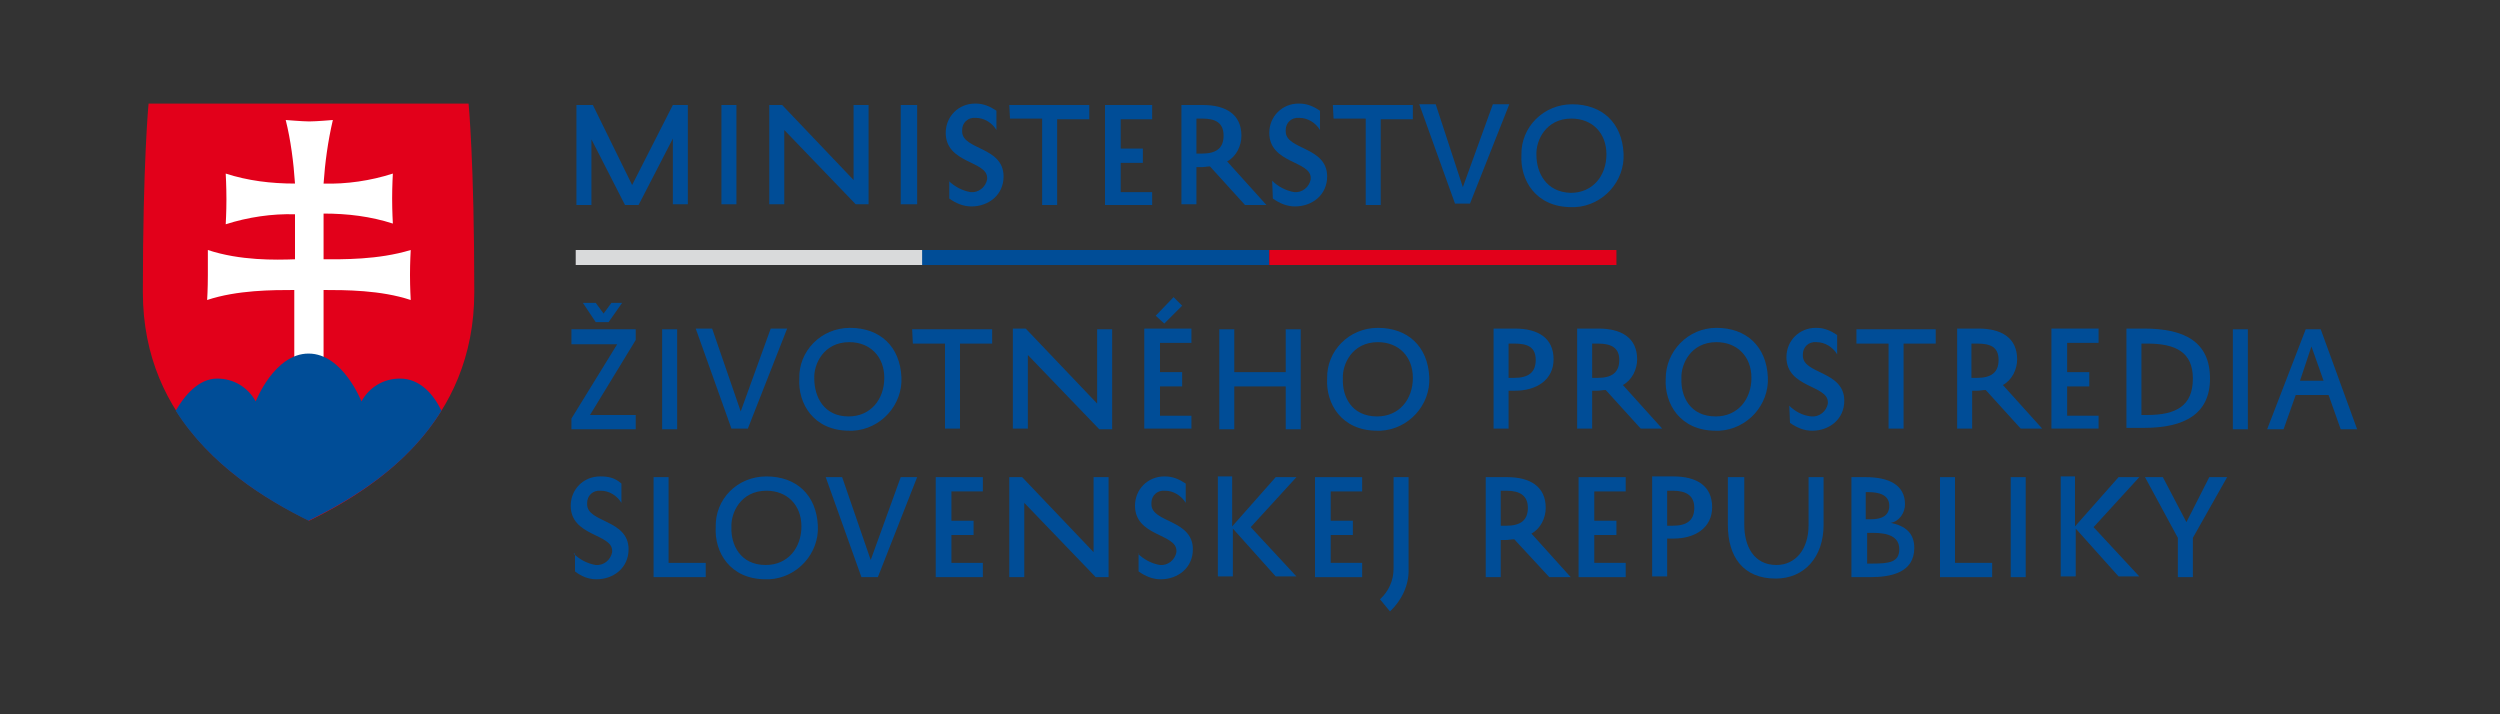 <svg xmlns="http://www.w3.org/2000/svg" width="350" height="100">
<rect width="100%" height="100%" fill="#333333" stroke="none"/>
<style type="text/css">
	.st0{fill:#004D97;}
	.st1{fill:#D9DADB;}
	.st2{fill:#E2001A;}
	.st3{fill:#FFFFFF;}
</style>
<g>
	<g id="text">
		<path class="st0" d="M94.2,28.7v-9.3l-4.8,9.3h-1.9l-4.7-9.2v9.2h-2.1V14.7H83l5.5,11.2l5.7-11.2h2.1v13.9H94.2z"/>
		<path class="st0" d="M103.1,14.7v13.9H101V14.7H103.1z"/>
		<path class="st0" d="M121.6,14.7v13.9h-1.8l-10-10.4v10.4h-2.1V14.7h1.8l10,10.5V14.7H121.6z"/>
		<path class="st0" d="M128.4,14.7v13.9h-2.3V14.7H128.4z"/>
		<path class="st0" d="M132.8,25.3c0.8,0.8,1.9,1.4,3.1,1.6c1.1,0.1,2.1-0.7,2.3-1.8c0-0.1,0-0.1,0-0.2c0-2.4-5.8-2-5.8-6.3
			c0-2.3,1.8-4.1,4.1-4.1c0,0,0,0,0.1,0c1.1,0,2,0.4,2.9,1v2.7c-0.6-1-1.7-1.7-2.9-1.7c-1.1-0.1-1.9,0.7-1.9,1.7c0,0.1,0,0.1,0,0.2
			c0,2.6,5.8,2.1,5.8,6.3c0,2.6-2.1,4.2-4.5,4.2c-1.1,0-2.1-0.4-3.1-1.1V25.3z"/>
		<path class="st0" d="M141.3,14.7h11.2v2h-4.5v12h-2.1V16.6h-4.5L141.3,14.7z"/>
		<path class="st0" d="M161.3,28.7h-6.6V14.7h6.6v2h-4.4v4.1h3.1v2h-3.1v4.1h4.4V28.7z"/>
		<path class="st0" d="M169.4,23.3c-0.4,0-0.8,0.1-1.2,0.1h-0.7v5.2h-2.1V14.7h3c3.2,0,5.4,1.3,5.4,4.3c0,1.4-0.7,2.9-2,3.6l5.5,6.1
			h-3L169.4,23.3z M167.5,21.5h0.8c1.9,0,3-0.7,3-2.5s-1.1-2.4-3-2.4h-0.8V21.5z"/>
		<path class="st0" d="M178.1,25.3c0.8,0.8,1.9,1.4,3.1,1.6c1.1,0.1,2.1-0.7,2.3-1.8c0-0.1,0-0.1,0-0.2c0-2.4-5.8-2-5.8-6.3
			c0-2.3,1.8-4.1,4.1-4.1c0,0,0,0,0.1,0c1.1,0,2,0.4,2.9,1v2.7c-0.6-1-1.7-1.7-2.9-1.7c-1.1-0.1-1.9,0.7-1.9,1.7c0,0.1,0,0.1,0,0.2
			c0,2.6,5.8,2.1,5.8,6.3c0,2.6-2.1,4.2-4.5,4.2c-1.1,0-2.1-0.4-3.1-1.1L178.1,25.3z"/>
		<path class="st0" d="M186.6,14.7h11.2v2h-4.5v12h-2.1V16.6h-4.5L186.6,14.7z"/>
		<path class="st0" d="M204.8,26.2l4.2-11.6h2.3l-5.5,13.9h-2.1l-5-13.9h2.3L204.8,26.2z"/>
		<path class="st0" d="M220.1,14.6c4.2,0,7,2.6,7.2,6.9c0.2,3.9-2.9,7.3-6.8,7.5c-0.1,0-0.2,0-0.5,0c-5,0-7.2-3.8-7-7.3
			C212.9,17.8,216.1,14.6,220.1,14.6L220.1,14.6z M219.9,27c3.1,0,5-2.4,5-5.4s-2-5-4.9-5c-3.6,0-5,3.1-4.9,5.1
			C215.1,24.1,216.4,26.9,219.9,27L219.9,27z"/>
		<path class="st0" d="M79.9,46.1H89v1.5l-6.4,10.5H89v2H80v-1.5l6.4-10.4H80v-2.1H79.9z M87.1,42.4l-1.9,2.7h-1.8l-1.8-2.7h1.8
			l1.1,1.5l1.1-1.5H87.1z"/>
		<path class="st0" d="M94.8,46.1v14h-2.1v-14H94.8z"/>
		<path class="st0" d="M103.7,57.6l4.2-11.6h2.3l-5.5,14h-2.3l-5-14h2.3L103.7,57.6z"/>
		<path class="st0" d="M119,45.9c4.2,0,7,2.6,7.2,6.9c0.2,3.9-2.9,7.3-6.8,7.5c-0.1,0-0.2,0-0.5,0c-5,0-7.2-3.8-7-7.3
			C111.8,49.2,114.9,45.9,119,45.9C118.8,45.9,118.8,45.9,119,45.9z M118.8,58.3c3.1,0,5-2.4,5-5.4s-2-5-4.9-5c-3.6,0-5,3.1-4.9,5.1
			C114,55.5,115.3,58.3,118.8,58.3z"/>
		<path class="st0" d="M127.7,46.1h11.2v2h-4.5V60h-2.1V48.1h-4.5L127.7,46.1z"/>
		<path class="st0" d="M155.7,46.1v14h-1.8l-10-10.4V60h-2.1v-14h1.8l10,10.5V46.1H155.7z"/>
		<path class="st0" d="M166.8,60h-6.6v-14h6.6v2h-4.4v4.1h3.1v2h-3.1v4.1h4.4V60z M163,45.3l-1.2-1.1l2.5-2.6l1.2,1.2L163,45.3z"/>
		<path class="st0" d="M180,46.1h2.1v14H180v-6h-7.2v6h-2.1v-14h2.1v6h7.2V46.1z"/>
		<path class="st0" d="M192.9,45.9c4.2,0,7,2.6,7.2,6.9c0.2,3.9-2.9,7.3-6.8,7.5c-0.1,0-0.2,0-0.5,0c-5,0-7.2-3.8-7-7.3
			C185.7,49.2,188.8,45.9,192.9,45.9C192.8,45.9,192.9,45.9,192.9,45.9z M192.8,58.3c3.1,0,5-2.4,5-5.4s-2-5-4.9-5
			c-3.6,0-5,3.1-4.9,5.1C187.9,55.5,189.2,58.3,192.8,58.3z"/>
		<path class="st0" d="M211.2,54.8V60h-2.1v-14h3c3.2,0,5.4,1.3,5.4,4.3c0,2.9-2.4,4.4-5.4,4.4H211.2z M211.2,52.9h0.8
			c1.9,0,3-0.7,3-2.5c0-1.8-1.1-2.3-3-2.3h-0.8V52.9z"/>
		<path class="st0" d="M224.8,54.6c-0.4,0-0.8,0.1-1.2,0.1h-0.7V60h-2.1v-14h3c3.2,0,5.4,1.3,5.4,4.3c0,1.4-0.7,2.9-2,3.6l5.5,6.1
			h-3L224.8,54.6z M222.9,52.9h0.8c1.9,0,3-0.7,3-2.5c0-1.7-1.1-2.3-3-2.3h-0.8V52.9z"/>
		<path class="st0" d="M240.3,45.9c4.2,0,7,2.6,7.2,6.9c0.2,3.9-2.9,7.3-6.8,7.5c-0.1,0-0.2,0-0.5,0c-5,0-7.2-3.8-7-7.3
			C233.2,49.2,236.3,45.9,240.3,45.9C240.2,45.9,240.2,45.9,240.3,45.9z M240.2,58.3c3.1,0,5-2.4,5-5.4s-2-5-4.9-5
			c-3.6,0-5,3.1-4.9,5.1C235.3,55.5,236.6,58.3,240.2,58.3L240.2,58.3z"/>
		<path class="st0" d="M250.5,56.8c0.8,0.8,1.9,1.4,3.1,1.5c1.1,0.1,2.1-0.7,2.3-1.8c0-0.1,0-0.1,0-0.2c0-2.4-5.8-2-5.8-6.3
			c0-2.3,1.8-4.1,4.1-4.1c0,0,0,0,0.1,0c1.1,0,2,0.4,2.9,1v2.7c-0.6-1-1.7-1.7-2.9-1.7c-1.1-0.1-1.9,0.7-1.9,1.7c0,0.1,0,0.1,0,0.2
			c0,2.6,5.8,2.1,5.8,6.3c0,2.6-2.1,4.2-4.5,4.2c-1.1,0-2.1-0.4-3.1-1.1L250.5,56.8z"/>
		<path class="st0" d="M259.8,46.1H271v2h-4.5V60h-2.1V48.1h-4.5V46.1z"/>
		<path class="st0" d="M278,54.6c-0.4,0-0.8,0.1-1.2,0.1h-0.7V60H274v-14h3c3.2,0,5.4,1.3,5.4,4.3c0,1.4-0.7,2.9-2,3.6l5.5,6.1h-3
			L278,54.6z M276,52.9h0.8c1.9,0,3-0.7,3-2.5c0-1.8-1.1-2.3-3-2.3H276V52.9z"/>
		<path class="st0" d="M293.8,60h-6.6v-14h6.6v2h-4.4v4.1h3.1v2h-3.1v4.1h4.4V60z"/>
		<path class="st0" d="M297.7,60v-14h2.5c5.7,0,9.2,1.9,9.2,7c0,4.9-3.5,6.9-9.2,6.9H297.7z M299.8,58.1h0.8c4.1,0,6.4-1.3,6.4-5.1
			c0-3.7-2.4-4.9-6.4-4.9h-0.8V58.1z"/>
		<path class="st0" d="M314.7,46.1v14h-2.1v-14H314.7z"/>
		<path class="st0" d="M324.9,46.1l5.1,14h-2.3l-1.7-4.8h-4.6l-1.7,4.8h-2.3l5.4-14H324.9z M322,53.3h3.3l-1.7-4.8L322,53.3z"/>
		<path class="st0" d="M80.3,77.5c0.8,0.8,1.9,1.4,3.1,1.6c1.1,0.1,2.1-0.7,2.3-1.8c0-0.1,0-0.1,0-0.2c0-2.4-5.8-2-5.8-6.3
			c0-2.3,1.8-4.1,4.1-4.1c0,0,0,0,0.1,0c1.1,0,2,0.2,2.9,1v2.7c-0.6-1-1.7-1.7-2.9-1.7c-1.1-0.1-1.9,0.7-1.9,1.7c0,0.1,0,0.1,0,0.2
			c0,2.6,5.8,2.1,5.8,6.3c0,2.6-2.1,4.2-4.5,4.2c-1.1,0-2.1-0.4-3-1.1v-2.5H80.3z"/>
		<path class="st0" d="M98.9,80.8h-7.4V66.8h2.1v12h5.2V80.8z"/>
		<path class="st0" d="M107.3,66.7c4.2,0,7,2.6,7.2,6.9c0.2,3.9-2.9,7.3-6.8,7.5c-0.1,0-0.2,0-0.5,0c-5,0-7.2-3.8-7-7.3
			C100.1,69.9,103.2,66.7,107.3,66.7L107.3,66.7z M107.2,79.1c3.1,0,5-2.4,5-5.4c0-3-2-5-4.9-5c-3.6,0-5,3.1-4.9,5.1
			C102.3,76.2,103.6,79.1,107.2,79.1z"/>
		<path class="st0" d="M121.9,78.4l4.2-11.6h2.3l-5.5,14h-2.3l-5-14h2.3L121.9,78.4z"/>
		<path class="st0" d="M137.6,80.8H131V66.8h6.6v2h-4.4v4.1h3.1v2h-3.1v3.9h4.4V80.8z"/>
		<path class="st0" d="M155.2,66.8v14h-1.8l-10-10.4v10.4h-2.1v-14h1.8l10,10.5V66.8H155.2z"/>
		<path class="st0" d="M159.3,77.5c0.8,0.8,1.9,1.4,3.1,1.6c1.1,0.1,2.1-0.7,2.3-1.8c0-0.1,0-0.1,0-0.2c0-2.4-5.8-2-5.8-6.3
			c0-2.3,1.8-4.1,4.1-4.1c0,0,0,0,0.1,0c1.1,0,2,0.4,2.9,1v2.7c-0.6-1-1.7-1.7-2.9-1.7c-1.1-0.1-1.9,0.7-1.9,1.7c0,0.1,0,0.1,0,0.2
			c0,2.6,5.8,2.1,5.8,6.3c0,2.6-2.1,4.2-4.5,4.2c-1.1,0-2.1-0.4-3.1-1.1V77.5z"/>
		<path class="st0" d="M172.5,66.8v6.9l6.1-6.9h2.9l-6.4,7l6.4,6.9h-2.9l-6-6.7v6.7h-2.1v-14H172.5z"/>
		<path class="st0" d="M190.7,80.8h-6.6V66.8h6.6v2h-4.4v4.1h3.1v2h-3.1v3.9h4.4V80.8z"/>
		<path class="st0" d="M193.2,83.9c1.2-1.1,1.9-2.6,1.9-4.3V66.8h2.1v12.8c0.1,2.3-1,4.5-2.6,6L193.2,83.9z"/>
		<path class="st0" d="M212,75.5c-0.4,0-0.8,0.1-1.2,0.1h-0.7v5.2h-2.1V66.8h3c3.2,0,5.4,1.3,5.4,4.3c0,1.4-0.7,2.9-2,3.6l5.5,6.1
			h-3L212,75.5z M210.1,73.6h0.8c1.9,0,3-0.7,3-2.5c0-1.7-1.1-2.4-3-2.4h-0.8V73.6z"/>
		<path class="st0" d="M227.6,80.8H221V66.8h6.6v2h-4.4v4.1h3.1v2h-3.1v3.9h4.4V80.8z"/>
		<path class="st0" d="M233.4,75.5v5.2h-2.1v-14h3c3.2,0,5.4,1.3,5.4,4.3c0,2.9-2.4,4.4-5.4,4.4H233.4z M233.4,73.6h0.8
			c1.9,0,3-0.7,3-2.5c0-1.7-1.1-2.4-3-2.4h-0.8V73.6z"/>
		<path class="st0" d="M244.2,66.8v6.7c0,2.9,1.3,5.6,4.5,5.6c2.6,0,4.5-2.1,4.5-5.6v-6.7h2.1v6.7c0,4.5-2.7,7.5-6.7,7.5
			c-4.6,0-6.7-3.1-6.7-7.5v-6.7H244.2z"/>
		<path class="st0" d="M259.2,80.8V66.8h2c3.1,0,5.5,1,5.5,3.8c0,1.2-0.8,2.4-2,2.6c2,0.4,3.3,1.4,3.3,3.5c0,3.5-3.3,4.1-6.2,4.1
			C261.8,80.8,259.2,80.8,259.2,80.8z M261.9,72.7c1.7,0,2.6-0.6,2.6-1.9c0-1.6-1.6-1.9-2.9-1.9h-0.4v3.8
			C261.3,72.7,261.9,72.7,261.9,72.7z M262.2,74.6h-0.8v4.3h0.8c2.3,0,3.7-0.2,3.7-2S264.3,74.6,262.2,74.6L262.2,74.6z"/>
		<path class="st0" d="M279,80.8h-7.4V66.8h2.1v12h5.2V80.8z"/>
		<path class="st0" d="M283.6,66.8v14h-2.1v-14H283.6z"/>
		<path class="st0" d="M290.5,66.8v6.9l6.1-6.9h2.9l-6.4,7l6.4,6.9h-2.9l-6-6.7v6.7h-2.1v-14H290.5z"/>
		<path class="st0" d="M307,80.8h-2.1v-5.5l-4.6-8.5h2.5l3.3,6.3l3.2-6.3h2.5l-4.8,8.5V80.8L307,80.8z"/>
	</g>
	<g id="linka">
		<path class="st1" d="M129.1,37.1H80.6V35h48.6v2.1H129.1z"/>
		<path class="st0" d="M177.7,37.1h-48.6V35h48.6V37.1z"/>
		<path class="st2" d="M226.3,37.1h-48.6V35h48.6V37.1z"/>
	</g>
	<g id="znak">
		<path class="st2" d="M43.3,72.9C33.7,68.2,20,59.1,20,40.9s0.8-26.4,0.8-26.4h44.8c0,0,0.8,8.2,0.8,26.4S52.9,68.2,43.3,72.9"/>
		<path class="st3" d="M45.3,36.3c2.6,0,7.6,0.1,12.2-1.3c0,0-0.1,1.7-0.1,3.5c0,1.8,0.1,3.5,0.1,3.5c-4.2-1.4-9.2-1.4-12.2-1.4v10
			h-4.1v-10c-3,0-8,0-12.2,1.4c0,0,0.1-1.5,0.1-3.5S29.1,35,29.1,35c4.5,1.5,9.5,1.4,12.2,1.3V30c-3.2-0.1-6.6,0.4-9.7,1.4
			c0,0,0.1-1.7,0.1-3.5c0-1.8-0.1-3.6-0.1-3.6c3.1,1,6.3,1.4,9.7,1.4c-0.2-3-0.6-6.1-1.3-8.9c0,0,2.4,0.2,3.3,0.2
			c1,0,3.3-0.2,3.3-0.2c-0.7,3-1.1,6-1.3,8.9c3.2,0.1,6.6-0.4,9.7-1.4c0,0-0.1,1.7-0.1,3.5c0,1.8,0.1,3.5,0.1,3.5
			c-3.1-1-6.3-1.4-9.7-1.4L45.3,36.3"/>
		<path class="st0" d="M56,53c-2.3,0-4.3,1.2-5.4,3.2c0,0-2.6-6.7-7.4-6.7s-7.4,6.7-7.4,6.7c-1.1-2-3.1-3.2-5.4-3.2
			c-2.6,0-4.6,2.4-5.8,4.5c4.8,7.6,12.5,12.4,18.6,15.4c6.1-3,13.8-7.6,18.6-15.4C60.7,55.2,58.8,53,56,53z"/>
	</g>
</g>
</svg>
